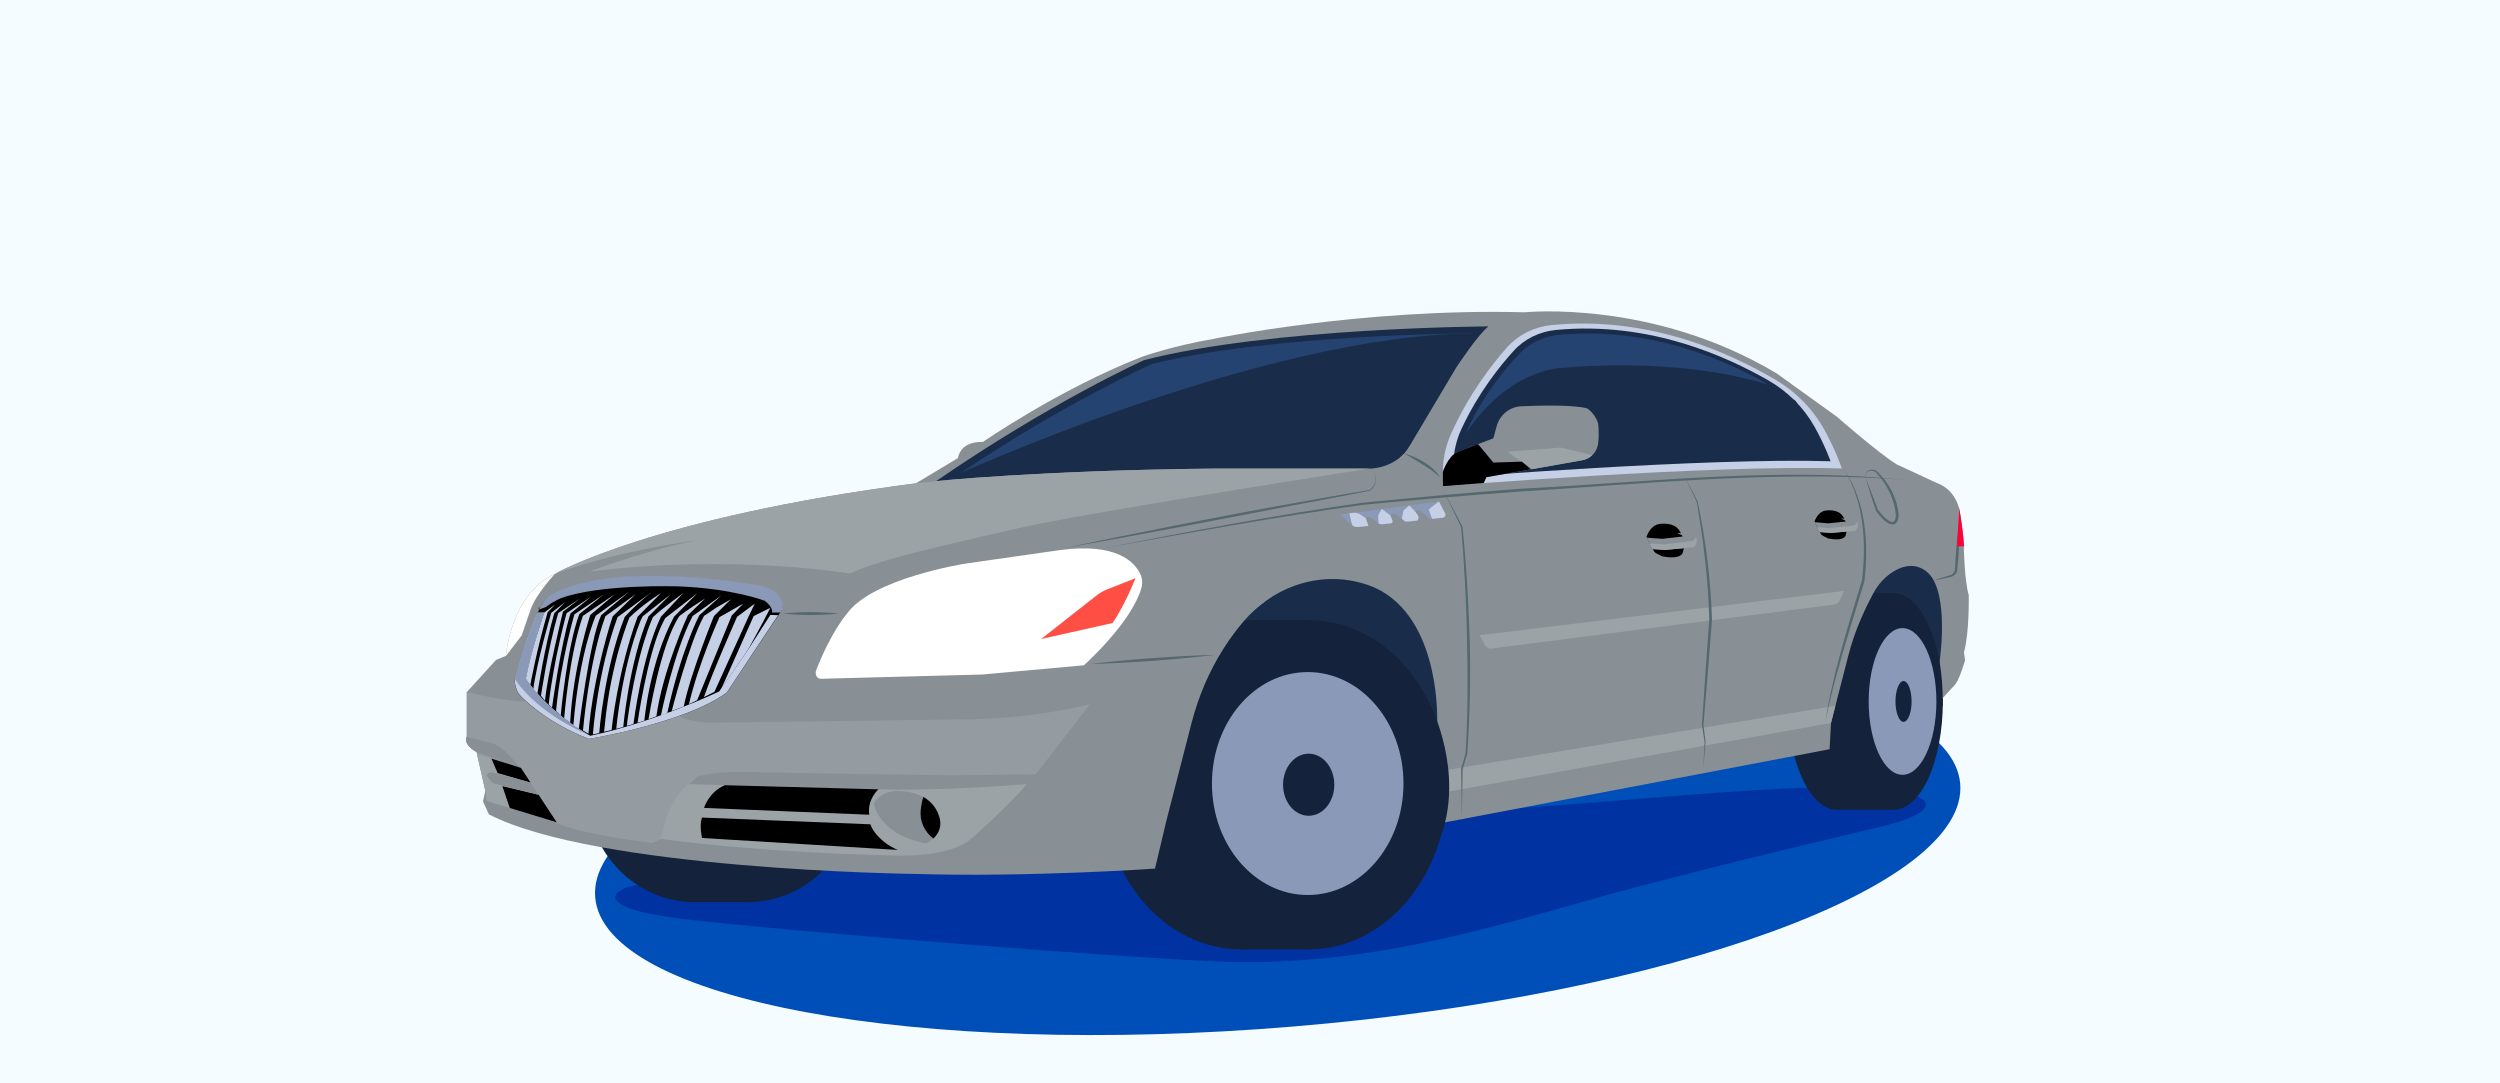 <?xml version="1.0" encoding="UTF-8"?> <svg xmlns="http://www.w3.org/2000/svg" width="360" height="156" viewBox="0 0 360 156" fill="none"><rect x="0" y="0" width="360" height="156" fill="#333333" stroke="none"/><g clip-path="url(#clip0_1_118)"><path d="M360 0H0V156H360V0Z" fill="#F5FCFF"></path><path d="M186.22 147.82C240.5 143.3 283.51 127.65 282.27 112.86C281.04 98.07 236.04 89.74 181.76 94.26C127.48 98.78 84.47 114.43 85.71 129.22C86.94 144.01 131.94 152.34 186.22 147.82Z" fill="#004EB7"></path><path d="M144.5 122.98C131.25 124.14 95.88 127.04 92.19 127.38C88.5 127.73 84.54 130.55 97.63 132.24C110.72 133.93 166.54 138.32 177.71 138.53C200.4 138.95 219.73 131.87 236.5 127.51C258.17 121.87 268.96 119.61 272.94 118.48C276.93 117.35 281.92 114.52 269.09 113.5C256.26 112.48 219.74 117.05 209.33 116.66C198.92 116.27 157.16 121.87 144.5 122.98Z" fill="#0032A1"></path><path d="M165.99 99.2L201.39 127.18L224.86 95.62L264.3 101.63L275.78 110.82L281.54 93.9L279.93 79.2H253.67L219.81 90.45L191.56 79.2L165.99 99.2Z" fill="#192D4B"></path><path d="M115.62 113.9C115.62 122.74 108.66 129.91 100.08 129.91C91.5 129.91 84.54 122.74 84.54 113.9C84.54 105.06 91.5 97.89 100.08 97.89C108.66 97.88 115.62 105.05 115.62 113.9Z" fill="#14233B"></path><path d="M107.65 97.88H100.08V129.9H107.65V97.88Z" fill="#14233B"></path><path d="M123.2 113.9C123.2 122.74 116.24 129.91 107.66 129.91C99.08 129.91 92.12 122.74 92.12 113.9C92.12 105.06 99.08 97.89 107.66 97.89C116.24 97.88 123.2 105.05 123.2 113.9Z" fill="#14233B"></path><path d="M271.58 101.01C271.58 109.63 268.41 116.61 264.5 116.61C260.59 116.61 257.42 109.62 257.42 101.01C257.42 92.4 260.59 85.41 264.5 85.41C268.41 85.41 271.58 92.39 271.58 101.01Z" fill="#14233B"></path><path d="M272.69 85.41H264.5V116.61H272.69V85.41Z" fill="#14233B"></path><path d="M279.77 101.01C279.77 109.63 276.6 116.61 272.69 116.61C268.78 116.61 265.61 109.62 265.61 101.01C265.61 92.4 268.78 85.41 272.69 85.41C276.6 85.41 279.77 92.39 279.77 101.01Z" fill="#14233B"></path><path d="M278.84 101.01C278.84 106.84 276.66 111.57 273.96 111.57C271.27 111.57 269.09 106.84 269.09 101.01C269.09 95.18 271.27 90.45 273.96 90.45C276.66 90.45 278.84 95.18 278.84 101.01Z" fill="#8B99B9"></path><path d="M275.27 101.01C275.27 102.63 274.75 103.95 274.11 103.95C273.47 103.95 272.95 102.63 272.95 101.01C272.95 99.39 273.47 98.07 274.11 98.07C274.75 98.07 275.27 99.39 275.27 101.01Z" fill="#14233B"></path><path d="M198.72 113C198.72 126.09 189.76 136.71 178.7 136.71C167.64 136.71 158.68 126.09 158.68 113C158.68 99.91 167.64 89.29 178.7 89.29C189.76 89.29 198.72 99.9 198.72 113Z" fill="#14233B"></path><path d="M188.45 89.29H178.7V136.71H188.45V89.29Z" fill="#14233B"></path><path d="M208.48 113C208.48 126.09 199.52 136.71 188.46 136.71C177.4 136.71 168.44 126.09 168.44 113C168.44 99.91 177.4 89.29 188.46 89.29C193.26 89.29 197.66 91.29 201.11 94.62C205.6 98.97 208.48 105.59 208.48 113Z" fill="#14233B"></path><path d="M202.1 112.83C202.1 121.7 195.93 128.88 188.31 128.88C180.7 128.88 174.52 121.69 174.52 112.83C174.52 103.97 180.69 96.78 188.31 96.78C195.93 96.77 202.1 103.96 202.1 112.83Z" fill="#8B99B9"></path><path d="M192.14 113C192.14 115.47 190.49 117.47 188.45 117.47C186.41 117.47 184.76 115.47 184.76 113C184.76 110.53 186.41 108.53 188.45 108.53C190.49 108.53 192.14 110.53 192.14 113Z" fill="#14233B"></path><path d="M67.21 99.67L71.43 95.03L72.85 94.45C72.85 94.45 73.54 85.43 80.02 82.58C80.02 82.58 94.26 74.46 131.88 69.6L137.95 65.96C137.95 65.96 138.16 63.53 141.54 63.64C141.54 63.64 152.41 56.1 164.38 51.4C164.38 51.4 168.78 49.82 174.63 48.82C174.63 48.82 196.04 44.34 219.56 44.97C219.56 44.97 238.02 43.07 255.85 53.78L264.5 60C264.5 60 270.41 65.17 273.1 66.86L279.01 69.6C279.01 69.6 281.28 70.23 282.12 73.19C282.12 73.19 282.86 77.2 282.81 79.41C282.81 79.41 282.92 83.79 283.5 85.69C283.5 85.69 283.61 91.12 282.81 93.92L282.97 95.08C282.97 95.08 282.28 97.51 281.6 98.51L279.23 101.09L279.18 96.18C279.18 96.18 280.71 87.05 278.23 83.2C278.23 83.2 276.36 80.07 272.69 82.28C271.45 83.03 270.46 84.13 269.77 85.41C268.77 87.26 267.08 90.7 266.15 94.44L263.67 104.09L263.46 107.89L204.24 119.15C204.24 119.15 206.53 114.4 206.95 104.05C206.95 104.05 207.55 90.12 198.98 85.14C198.98 85.14 193.62 81.78 186.43 84.34C183.56 85.36 181.06 87.18 179.07 89.49C178.2 90.51 177.19 91.81 176.17 93.43C174.07 96.73 172.55 100.37 171.57 104.16C170.31 109.07 167.93 118.3 167.93 118.3L166.32 125.08C166.32 125.08 148.26 126.35 131.46 125.84C131.46 125.84 85.83 125.25 70.4 117.27L69.55 115.4L69.89 113.87L68.62 108.27C68.62 108.27 66.65 107.25 67.21 106.06V99.67Z" fill="#889095"></path><path d="M77.76 87.52C77.72 87.59 77.68 87.67 77.64 87.75" stroke="#6A6800" stroke-width="0.403" stroke-miterlimit="10"></path><path d="M213.06 91.47L265.56 85.09L264.95 86.42C264.79 86.76 264.47 87 264.1 87.05L214.77 93.39C214.4 93.44 214.03 93.25 213.85 92.92L213.06 91.47Z" fill="#9CA3A7"></path><path d="M206.64 74.68L207.77 74.56C208.07 74.53 208.24 74.21 208.1 73.94L207.2 72.21L192.93 74.1L194.72 75.63C194.95 75.83 195.25 75.92 195.55 75.89L197.05 75.73L196.66 74.6C196.66 74.6 196.97 74.34 197.32 74.48L198.53 75.39C198.62 75.46 198.74 75.5 198.86 75.5H199.18L200.29 75.38C200.47 75.36 200.59 75.17 200.52 75L200.22 74.24C200.22 74.24 200.51 73.68 201.05 74.06L202.37 75.13L202.86 75.1L204.11 74.96C204.11 74.96 204.4 74.5 204.15 74.2L203.77 73.67C203.77 73.67 204.07 73.31 204.48 73.51L205.77 74.58C205.89 74.68 206.05 74.73 206.21 74.72L206.64 74.68Z" fill="#8B99B9"></path><path d="M203.78 73.66L204.16 74.19C204.42 74.49 204.12 74.95 204.12 74.95L202.87 75.09L202.38 75.12L201.87 74.71L202.08 73.55L202.94 72.77L203.78 73.66Z" fill="#C5CFE6"></path><path d="M200.22 74.22L200.52 74.98C200.59 75.15 200.47 75.34 200.29 75.36L199.18 75.48H198.86C198.74 75.48 198.63 75.44 198.53 75.37L198.45 74.61C198.43 74.41 198.47 74.21 198.56 74.03L198.96 73.28L200.22 74.22Z" fill="#C5CFE6"></path><path d="M194.72 75.63C194.95 75.83 195.25 75.92 195.55 75.89L197.05 75.73L196.66 74.6L195.85 74.07C195.56 73.88 195.2 73.8 194.86 73.84L194.3 73.91L194.72 75.63Z" fill="#C5CFE6"></path><path d="M207.2 72.2L208.1 73.93C208.24 74.19 208.07 74.51 207.77 74.55L206.64 74.67L206.22 74.7L205.73 73.36L207.2 72.2Z" fill="#C5CFE6"></path><path d="M158.76 78.97C171.18 76.53 183.62 74.19 196.16 72.4C203.5 71.66 211.54 70.94 218.86 70.38C239.01 69.37 259.42 66.72 279.49 69.8C276.99 69.4 274.48 69.1 271.95 68.94C254.26 67.87 236.54 69.68 218.89 70.78C211.59 71.3 203.52 72 196.2 72.7C183.66 74.44 171.21 76.73 158.76 78.97Z" fill="#54686E"></path><path d="M152.97 78.97C163.56 76.77 175.45 74.38 186.11 72.49C189.81 71.85 193.49 71.15 197.2 70.56C197.56 70.31 198.06 69.76 198.08 69.2C198.14 68.62 197.89 68.07 197.56 67.61C197.91 68.07 198.18 68.62 198.13 69.21C198.09 69.81 197.71 70.35 197.21 70.67C193.53 71.42 189.84 72.08 186.16 72.78C175.89 74.77 163.21 77.19 152.97 78.97Z" fill="#54686E"></path><path d="M268.64 68.77C269.27 70.32 269.84 71.88 270.42 73.41C270.53 73.56 270.86 73.93 270.98 74.08C271.64 74.8 272.91 76.02 273 74.25C272.86 71.96 271.73 69.72 270.16 68.05C269.9 67.8 269.49 67.69 269.14 67.83C268.77 67.95 268.63 68.39 268.64 68.77ZM268.64 68.77C268.6 68.39 268.7 67.92 269.11 67.73C269.49 67.54 269.97 67.62 270.3 67.89C272.05 69.55 273.22 71.79 273.41 74.22C273.24 76.43 271.62 75.41 270.72 74.3C270.53 74.08 270.33 73.83 270.16 73.6C269.58 72.02 269.13 70.38 268.64 68.77Z" fill="#54686E"></path><path d="M202.21 65.27C204.19 65.91 206.28 66.96 207.41 68.78C205.87 67.32 203.98 66.41 202.21 65.27Z" fill="#54686E"></path><path opacity="0.64" d="M67.21 99.67V106.09C66.65 107.28 68.62 108.3 68.62 108.3L70.62 115.14L80.51 118.65C80.51 118.65 83.02 119.99 93.92 121.39L96.95 120.06C96.95 120.06 96.14 115.43 100.43 111.85C100.43 111.85 102.75 110.87 110.01 111.23L136.94 111.65L149.14 111.5L156.96 101.41C156.96 101.41 150 103.31 140.39 103.57L102.41 104.08C102.41 104.08 97.35 104.09 96.33 101.66L76.42 100.91C76.41 100.91 74.99 101.5 67.21 99.67Z" fill="#9CA3A7"></path><path d="M67.21 106.1C66.65 107.29 68.62 108.31 68.62 108.31L74.9 110.54C74.9 110.54 73.57 108.87 72.29 107.78C71.87 107.42 71.37 107.18 70.84 107.04L67.21 106.1Z" fill="#889095"></path><path d="M69.95 114.19L68.68 108.59L75.01 110.57L80.17 118.42L70.29 115.41C70.12 115.36 70 115.2 69.99 115.02L69.95 114.19Z" fill="#9CA3A7"></path><path d="M73.41 116.35L80.17 118.42L77.56 114.45L72.34 113.21L73.41 116.35Z" fill="black"></path><path d="M70.77 109.24L75.01 110.57L76.41 112.7L71.66 111.32L70.77 109.24Z" fill="black"></path><path d="M134.81 69.28C134.81 69.28 149.49 67.74 174.63 67.48H197.2C197.2 67.48 201.06 67.57 203.03 64.14L209.71 52.91C209.71 52.91 212.8 48.2 214.34 47C214.34 47 183 47.15 164.74 51.86C164.74 51.86 151.35 57.88 134.81 69.28Z" fill="#192D4B"></path><path d="M138.19 68.2C138.19 68.2 151.79 66.8 175.09 66.57H196C196 66.57 199.57 66.65 201.4 63.54L207.59 53.37C207.59 53.37 210.45 49.1 211.88 48.01C211.88 48.01 182.84 48.14 165.92 52.41C165.92 52.41 153.52 57.87 138.19 68.2Z" fill="#254370"></path><path d="M79.95 82.59C79.95 82.59 94.19 74.47 131.81 69.61L134.81 69.28C134.81 69.28 149.49 67.74 174.63 67.48H197.2C197.2 67.48 162.5 72.84 148.37 75.67C148.37 75.67 136.27 78.38 131.06 79.75C131.06 79.75 125.43 81.16 122.36 82.59C122.36 82.59 105.59 79.73 84.89 82.3C84.89 82.3 93.27 79.12 100.43 77.81C100.43 77.81 90.03 78.99 79.95 82.59Z" fill="#9CA3A7"></path><path d="M207.77 70.02C207.77 70.02 246.29 66.86 265.23 67.46C265.23 67.46 264.43 65.05 262.79 62.03C261.13 58.97 258.66 56.44 255.66 54.68C249.68 51.18 237.93 45.4 223.43 46.81C220.94 47.05 218.63 48.2 216.97 50.07C214.85 52.47 211.56 56.68 208.97 62.42C208.18 64.17 207.77 66.06 207.77 67.98V70.02Z" fill="#C5CFE6"></path><path d="M209.3 68.77C209.3 68.77 245.7 65.87 263.6 66.42C263.6 66.42 262.84 64.21 261.29 61.45C259.72 58.65 257.39 56.33 254.55 54.72C248.9 51.52 237.8 46.22 224.09 47.51C221.74 47.73 219.55 48.78 217.99 50.5C215.98 52.7 212.88 56.55 210.43 61.81C209.69 63.41 209.3 65.14 209.3 66.9V68.77Z" fill="#192D4B"></path><path d="M210.51 67.61C210.51 67.61 245.18 64.97 262.23 65.47C262.23 65.47 261.51 63.46 260.03 60.93C258.54 58.37 256.31 56.26 253.61 54.79C248.23 51.87 237.66 47.03 224.6 48.21C222.36 48.41 220.28 49.37 218.79 50.94C216.88 52.95 213.92 56.46 211.59 61.27C210.88 62.73 210.51 64.32 210.51 65.92V67.61Z" fill="#254370"></path><path d="M77.56 114.45L76.41 112.7L70.98 111.24C70.98 111.24 70.04 111.12 70.12 111.73L70.71 112.51C70.84 112.68 71.03 112.81 71.24 112.86L77.56 114.45Z" fill="#889095"></path><path d="M205.66 114.51L263.66 104.11L264.3 101.63L206.28 111.22L205.66 114.51Z" fill="#9CA3A7"></path><path d="M79.95 82.59C79.95 82.59 77.2 85.49 76.41 87.76L75.12 91.51L72.85 94.46C72.85 94.46 73.54 85.44 80.02 82.59" fill="white"></path><path d="M203.71 104.26L206.03 101.63C206.03 101.63 210.94 111.24 207.41 120.64L204.26 121.62L203.71 116.15V106.56V104.26Z" fill="#14233B"></path><path d="M277.97 94.02L278.94 93.72C278.94 93.72 279.81 96.43 279.76 101.64L279.09 102.36L278.87 98.08L278.44 95.05L277.97 94.02Z" fill="#14233B"></path><path d="M118.33 97.74L141.44 97.13L156.08 95.8C156.08 95.8 162.87 89.76 164.35 84.71C164.55 84.03 164.5 83.3 164.2 82.66C163.4 80.96 160.83 78.1 152.57 79.22L139.02 81.16C139.02 81.16 125.58 83.26 121.96 88.37C121.96 88.37 119.66 90.96 117.48 96.65C117.48 96.65 117.28 97.77 118.33 97.74Z" fill="white"></path><path d="M149.92 92.02L157.94 85.72C158.38 85.37 158.88 85.09 159.4 84.88L163.51 83.26C163.51 83.26 162.04 87.04 160.22 89.71L149.92 92.02Z" fill="#FF4F45"></path><path d="M207.77 70.45L210.6 75.85C211.16 81.27 211.47 86.72 211.64 92.17C211.8 97.61 211.66 103.06 211.29 108.5C211.3 108.44 210.59 110.92 210.62 110.76L210.51 117.97L210.4 110.76C210.4 110.75 210.4 110.74 210.4 110.73C210.4 110.74 211.07 108.36 211.04 108.47C211.38 103.05 211.37 97.61 211.25 92.18C211.16 86.81 210.85 81.16 210.41 75.94C210.43 75.93 207.77 70.45 207.77 70.45Z" fill="#54686E"></path><path d="M242.5 68.45C242.5 68.46 244.45 72.17 244.45 72.18C245.65 77.79 246.35 83.5 246.53 89.24C246.14 94.29 245.74 99.34 245.3 104.38C245.29 104.3 245.6 106.86 245.6 106.86C245.6 106.87 245.26 110.82 245.26 110.83C245.26 110.83 245.46 106.81 245.46 106.87C245.46 106.86 245.09 104.39 245.08 104.38C245.4 99.33 245.77 94.28 246.13 89.23C245.99 83.63 245.31 77.81 244.31 72.23C244.34 72.29 242.49 68.45 242.5 68.45Z" fill="#54686E"></path><path d="M265.56 67.61C268.7 72.28 269.13 78.23 268.48 83.69C266.66 89.75 264.69 95.76 263.27 101.94L262.81 104.27L263.18 101.93C264.34 95.71 266.26 89.66 268.11 83.63C268.77 78.22 268.45 72.38 265.56 67.61Z" fill="#54686E"></path><path d="M278.44 83.59C279.11 83.35 279.87 83.11 280.56 82.9C281.43 82.74 281.55 82.18 281.54 81.4C281.69 78.95 281.89 76.46 282.27 74.03C282.29 76.01 282.16 77.98 282.03 79.95C281.97 80.5 281.9 81.64 281.83 82.18C281.74 82.76 281.12 83.09 280.62 83.14C279.92 83.31 279.15 83.47 278.44 83.59Z" fill="#54686E"></path><path d="M282.13 73.19L281.82 78.67H282.81C282.72 76.41 282.13 73.19 282.13 73.19C282.12 73.17 282.12 73.15 282.11 73.12L282.13 73.19Z" fill="#FF0039"></path><path d="M156.95 95.62C162.76 94.93 169.18 94.46 175.03 94.3C169.22 94.99 162.8 95.46 156.95 95.62Z" fill="#54686E"></path><path d="M112.7 88.35C115.4 88.08 118.1 88.08 120.8 88.35C118.1 88.63 115.39 88.63 112.7 88.35Z" fill="#54686E"></path><path d="M95.13 120.8C95.13 120.8 109.05 122.79 129.02 123.19C129.02 123.19 136.5 123.59 139.84 120.8C139.84 120.8 144.77 116.5 147.88 112.92C147.88 112.92 138.25 113.72 129.1 113.72L99.11 112.92C99.11 112.92 97.15 114.31 95.85 118.06L95.13 120.8Z" fill="#9CA3A7"></path><path d="M104.39 113.07L126.5 113.66C126.5 113.66 124.85 115.07 125.17 117.32L101.38 116.34C101.38 116.33 102.08 114.02 104.39 113.07Z" fill="black"></path><path d="M101.09 117.73L125.33 118.7C125.33 118.7 126.16 121.06 129.27 122.39L101.1 120.67C101.09 120.66 100.67 118.92 101.09 117.73Z" fill="black"></path><path opacity="0.64" d="M135.3 117.82C135.93 120.22 133.49 122.24 130.46 121.98C127.59 121.73 125.25 120.11 125.25 117.8C125.25 115.49 126.91 113.72 129.78 113.91C132.82 114.12 134.7 115.53 135.3 117.82Z" fill="#9CA3A7"></path><path d="M132.94 114.76C132.09 114.29 131.03 114 129.78 113.91C127.9 113.78 126.55 114.5 125.83 115.65C125.83 115.65 126.06 118.17 129.47 120.15C129.47 120.15 130.96 120.96 132.94 121.39H133.52C134.9 120.65 135.69 119.3 135.3 117.82C134.95 116.47 134.15 115.43 132.94 114.76Z" fill="#889095"></path><path d="M133.21 114.91C133.12 114.86 133.04 114.8 132.95 114.75C132.95 114.75 132.69 115.6 132.58 116.66C132.42 118.24 133.13 119.79 134.41 120.75C135.22 119.99 135.61 118.94 135.31 117.81C134.98 116.57 134.27 115.59 133.21 114.91Z" fill="black"></path><path d="M237.11 77.29C237.11 77.29 237.57 75.69 238.92 75.46C238.92 75.46 241.13 75.05 241.91 76.53C241.91 76.53 242.85 77.78 242.36 79.41C242.36 79.41 242.38 80.66 239.43 80.13C239.4 80.12 238.35 79.66 238.24 79.48C237.22 77.7 237.11 77.29 237.11 77.29Z" fill="black"></path><path d="M237.11 77.42C237.18 77.44 239.38 77.59 239.38 77.59L242.61 77.22L241.48 76.77C241.48 76.77 243.9 76.64 244.25 77.25C244.25 77.25 244.57 78.46 243.82 78.79L239.82 79.19L237.97 79.06L237.11 77.42Z" fill="#889095"></path><path d="M237.55 78.25L237.98 79.07L239.83 79.2L243.83 78.8C244.58 78.47 244.26 77.26 244.26 77.26L243.82 77.88L239.61 78.39L237.55 78.25Z" fill="#9CA3A7"></path><path d="M261.3 75.08C261.3 75.08 261.72 73.71 262.88 73.52C262.88 73.52 264.78 73.19 265.45 74.47C265.45 74.47 266.25 75.56 265.81 76.96C265.81 76.96 265.81 78.04 263.27 77.54C263.24 77.53 262.34 77.12 262.25 76.96C261.39 75.43 261.3 75.08 261.3 75.08Z" fill="black"></path><path d="M261.31 75.19C261.37 75.21 263.27 75.36 263.27 75.36L266.05 75.08L265.08 74.68C265.08 74.68 267.17 74.59 267.46 75.12C267.46 75.12 267.72 76.17 267.07 76.44L263.62 76.74L262.03 76.61L261.31 75.19Z" fill="#889095"></path><path d="M261.67 75.91L262.03 76.62L263.62 76.75L267.07 76.45C267.72 76.18 267.46 75.13 267.46 75.13L267.08 75.66L263.45 76.05L261.67 75.91Z" fill="#9CA3A7"></path><path d="M77.76 87.59C78.45 86.3 78.92 86.02 78.92 86.02C87.75 80.35 109.6 84.45 109.6 84.45C113.35 85.48 112.56 87.89 112.56 87.89L112.28 88.31L111.91 88.86L104.63 99.77C98.58 104.17 84.78 106.4 84.78 106.4C78.25 103.87 74.98 100.25 74.98 100.25C74.01 99.29 74.13 97.78 74.13 97.78C75.34 92.71 77.34 88.43 77.34 88.43C77.44 88.21 77.53 88.01 77.63 87.83L77.76 87.59Z" fill="black"></path><path d="M77.64 87.77C78.4 86.28 78.93 85.93 78.93 85.93C87.76 80.24 109.67 84.36 109.67 84.36C113.42 85.39 112.63 87.81 112.63 87.81L112.37 88.2H111.16C111.16 88.2 111.45 87.58 110.14 86.52C110.14 86.52 105.43 84.7 97.47 84.43C97.47 84.43 86.32 84.08 80.72 86.16C80.72 86.16 79.56 86.66 78.61 87.41L77.64 87.77Z" fill="#8B99B9"></path><path d="M110.93 87.52L108.53 88.71L103.86 99.2L107.73 93.52C107.74 93.52 109.96 89.48 110.93 87.52Z" fill="#C5CFE6"></path><path d="M108.69 86.92L106.14 88.82C106.14 88.82 102.48 97.06 101.37 100.38L102.88 99.62L107.86 88.64L108.69 86.92Z" fill="#C5CFE6"></path><path d="M107.03 86.92L103.61 88.86C103.61 88.86 100.56 95.55 99.21 101.4L100.39 100.83L105.37 88.64L107.03 86.92Z" fill="#C5CFE6"></path><path d="M105.24 86.3L102.81 88.72C102.81 88.72 99.43 96.95 98.46 101.74L96.73 102.38C96.73 102.38 99.27 92.44 101.38 88.69L103.13 87.51L105.24 86.3Z" fill="#C5CFE6"></path><path d="M103.87 85.75L100.7 88.6C100.7 88.6 98.1 93.55 96.08 102.71L95.17 103.04C95.17 103.04 96.96 94.05 99.73 88.72L103.87 85.75Z" fill="#C5CFE6"></path><path d="M93.92 85.2C91.56 87.03 89.96 88.84 89.96 88.84C86.99 96.32 86.29 105.55 86.29 105.55C85.9 105.64 85.79 105.67 85.37 105.76C85.37 105.76 86.04 96.68 88.93 88.87L93.92 85.2Z" fill="#C5CFE6"></path><path d="M86.99 105.38C87.36 105.29 87.72 105.2 88.07 105.11C88.07 105.11 88.88 96.78 91.82 88.8L95.18 85.4C95.18 85.4 92.56 87.03 90.64 88.92C90.64 88.92 87.96 95.29 87.08 104.52L86.99 105.38Z" fill="#C5CFE6"></path><path d="M92.55 88.75L96.59 85.57L93.39 88.75C90.57 95.43 89.75 104.68 89.75 104.68C89.43 104.77 89.26 104.83 88.74 104.95C88.74 104.95 89.53 96.24 92.23 89.39L92.55 88.75Z" fill="#C5CFE6"></path><path d="M90.27 104.53C90.7 104.41 90.85 104.36 91.22 104.25C91.22 104.25 92.45 94.42 95.17 88.82L98.38 85.41C98.38 85.41 95.48 87.5 94.03 88.86C94.03 88.86 91.81 93.36 90.36 103.69L90.27 104.53Z" fill="#C5CFE6"></path><path d="M95.78 89.02L100.43 85.41L97.07 88.79C93.5 95.47 92.79 103.77 92.79 103.77C92.45 103.88 92.25 103.94 91.81 104.08C91.81 104.08 93.19 94.35 95.36 89.85L95.78 89.02Z" fill="#C5CFE6"></path><path d="M101.55 86.17L99.05 88.6C99.05 88.6 95.42 96.55 94.52 103.15C94.52 103.15 94.14 103.3 93.39 103.56C93.39 103.56 95.05 92.84 97.84 88.7C97.84 88.71 98.9 87.85 101.55 86.17Z" fill="#C5CFE6"></path><path d="M91.53 85.56L88.22 88.77C88.22 88.77 85.37 97.32 84.74 105.67L83.95 105.19C83.95 105.19 84.81 95.15 87.18 88.73L91.53 85.56Z" fill="#C5CFE6"></path><path d="M83.35 104.94C83.35 104.94 84.89 92.18 86.57 88.59L90.59 85.2L85.8 88.65C85.8 88.65 83.48 93.65 82.55 104.53L83.35 104.94Z" fill="#C5CFE6"></path><path d="M88.55 85.56L85 88.56C85 88.56 82.56 95.9 82.1 104.07L81.24 103.42C81.24 103.42 81.96 94.28 83.94 88.68C83.93 88.69 86.05 87.24 88.55 85.56Z" fill="#C5CFE6"></path><path d="M80.74 103.04C80.74 103.04 81.65 93.12 83.42 88.43L86.99 85.56L82.71 88.47C82.71 88.47 80.73 95.25 80.07 102.39L80.74 103.04Z" fill="#C5CFE6"></path><path d="M83.53 86.17L81.07 88.08C81.07 88.08 78.74 97.51 78.49 100.91L77.9 100.19C77.9 100.19 78.86 93.52 80.38 88.29L83.53 86.17Z" fill="#C5CFE6"></path><path d="M76.79 99.3L77.39 99.88C77.39 99.88 78.4 93.18 79.81 88.32L81.38 86.69L79.38 88.25C79.37 88.25 77.25 95.47 76.79 99.3Z" fill="#C5CFE6"></path><path d="M75.71 97.76L76.36 98.66C76.36 98.66 77.29 93.5 78.86 88.17L79.96 87.03L78.37 88.2C78.36 88.2 76.33 94.13 75.71 97.76Z" fill="#C5CFE6"></path><path d="M79.49 101.92C79.49 101.92 80.72 92.92 82.15 88.33L85.17 85.88L81.59 88.3C81.59 88.3 79.79 94.67 79.01 101.41L79.49 101.92Z" fill="#C5CFE6"></path><path d="M110.93 88.55L107.74 93.52L103.56 99.57C103.56 99.57 94.28 104.01 85 105.95C85 105.95 79.41 103.01 75.71 97.76L76.32 94.97C76.32 94.97 77.64 90.12 78.22 88.61L78.36 88.21H77.9C77.7 88.22 77.45 88.15 77.35 88.36C77.35 88.36 75.35 92.66 74.14 97.75C74.14 97.75 74.02 99.26 74.99 100.23C74.99 100.23 78.26 103.86 84.79 106.4C84.79 106.4 98.59 104.16 104.64 99.74L112.05 88.59L110.93 88.55Z" fill="#C5CFE6"></path><path d="M85 105.95C85 105.95 79.41 103.01 75.71 97.76L76.32 94.97C76.32 94.97 77.64 90.12 78.22 88.61L78.36 88.21H77.9C77.7 88.22 77.45 88.15 77.35 88.36C77.35 88.36 74.91 94.03 74.14 97.75C74.14 97.74 76.73 102.39 85 105.95Z" fill="#8B99B9"></path><path d="M136.85 68.77C136.85 68.77 181.9 48.06 212.41 48.01L206.94 56.18L202.22 65.26L198.46 66.98H183.59L163.52 67.47L136.85 68.77Z" fill="#192D4B"></path><path d="M209.95 64.37C209.95 64.37 214.53 54.87 223.76 53.09C223.76 53.09 240.82 51.01 254.94 55.49L258.56 57.72L261.29 62.42L262.79 65.61L260.46 65.91L233.35 66.89L213.57 67.6L209.95 64.37Z" fill="#192D4B"></path><path d="M211.9 69.69C209.3 69.89 207.77 70.01 207.77 70.01V67.98C207.77 67.98 208.46 65.78 209.84 65.09L215.04 63.12L215.53 61.34C215.98 59.71 217.43 58.57 219.11 58.5C222.11 58.37 226.67 58.29 228.56 58.81C228.56 58.81 229.72 59.56 230.13 60.99C230.13 60.99 230.33 62.41 230.12 63.93C229.95 65.12 229.04 66.08 227.85 66.28L214.04 68.72L213.65 69.57L211.9 69.69Z" fill="#889095"></path><path d="M220.62 67.55L227.84 66.27C228.39 66.17 228.89 65.91 229.27 65.54L224.78 64.45L217.07 65.05L220.62 67.55Z" fill="#9CA3A7"></path><path d="M220.45 67.58L214.04 68.71L213.65 69.56L211.9 69.69C209.3 69.89 207.77 70.01 207.77 70.01V67.98C207.77 67.98 208.46 65.78 209.84 65.09L212.83 63.95L215.05 66.61L219.16 66.48L220.45 67.58Z" fill="black"></path></g><defs><clipPath id="clip0_1_118"><rect width="360" height="156" fill="white"></rect></clipPath></defs></svg> 